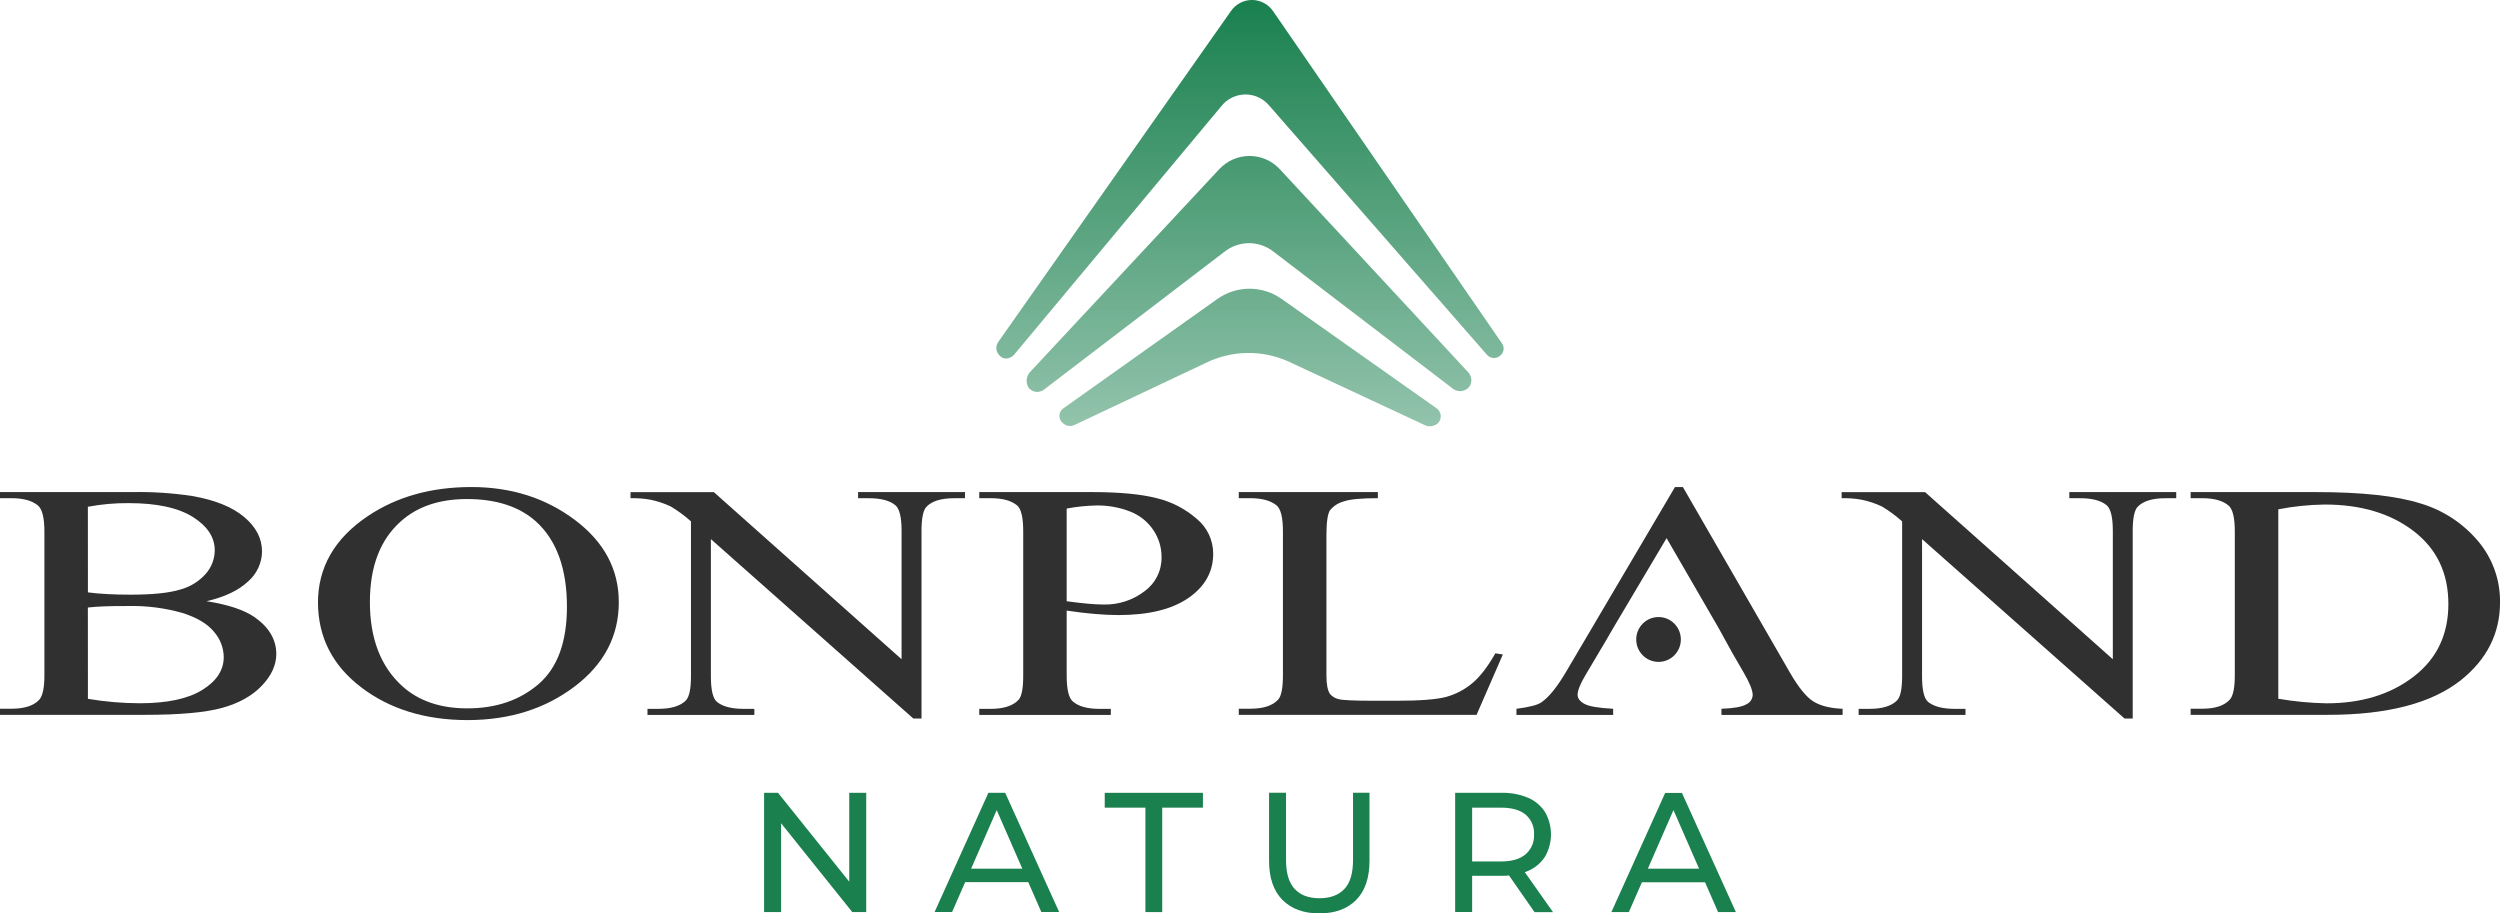 <svg xmlns="http://www.w3.org/2000/svg" width="156" height="57" viewBox="0 0 156 57" fill="none"><g clip-path="url(#clip0_2361_4848)"><path d="M77.97 18.017C78.691 18.017 79.395 18.241 79.983 18.66L89.628 25.467C89.701 25.515 89.763 25.58 89.809 25.654C89.856 25.729 89.886 25.812 89.897 25.899C89.909 25.987 89.901 26.076 89.876 26.16C89.85 26.244 89.807 26.322 89.749 26.388C89.652 26.478 89.535 26.543 89.407 26.576C89.279 26.609 89.145 26.61 89.016 26.578L80.478 22.593C79.653 22.209 78.754 22.015 77.846 22.025C76.937 22.036 76.042 22.25 75.228 22.653L67.049 26.518C66.929 26.575 66.794 26.594 66.663 26.572C66.532 26.55 66.411 26.488 66.316 26.395C66.246 26.338 66.191 26.265 66.154 26.182C66.118 26.099 66.102 26.008 66.107 25.917C66.113 25.826 66.14 25.737 66.186 25.659C66.233 25.581 66.296 25.515 66.373 25.467L75.957 18.66C76.546 18.242 77.249 18.017 77.97 18.017ZM77.971 9.732C78.325 9.732 78.677 9.806 79.002 9.948C79.327 10.091 79.62 10.3 79.862 10.56L91.641 23.256C91.741 23.374 91.799 23.521 91.811 23.675C91.821 23.829 91.784 23.982 91.702 24.113C91.59 24.258 91.429 24.357 91.25 24.392C91.071 24.427 90.885 24.396 90.727 24.305L79.496 15.727C79.055 15.37 78.506 15.174 77.94 15.174C77.374 15.174 76.824 15.369 76.384 15.727L65.153 24.305C65.082 24.362 64.999 24.404 64.911 24.429C64.823 24.454 64.73 24.461 64.639 24.449C64.548 24.438 64.46 24.409 64.381 24.363C64.301 24.317 64.231 24.256 64.176 24.183C64.094 24.04 64.056 23.875 64.066 23.71C64.077 23.545 64.136 23.387 64.236 23.256L76.078 10.56C76.32 10.3 76.613 10.091 76.938 9.948C77.264 9.806 77.616 9.732 77.971 9.732ZM78.123 -0.001C78.381 -0.001 78.635 0.062 78.863 0.183C79.092 0.303 79.289 0.477 79.436 0.69L93.718 21.42C93.798 21.529 93.836 21.664 93.824 21.8C93.813 21.935 93.752 22.062 93.654 22.156C93.599 22.214 93.533 22.26 93.46 22.291C93.386 22.322 93.307 22.339 93.228 22.339C93.148 22.339 93.069 22.322 92.996 22.291C92.923 22.26 92.856 22.214 92.801 22.156L79.19 6.578C79.005 6.359 78.773 6.184 78.512 6.066C78.251 5.948 77.967 5.89 77.681 5.896C77.394 5.901 77.112 5.971 76.856 6.1C76.6 6.228 76.376 6.413 76.199 6.64L63.261 22.156C63.016 22.4 62.65 22.461 62.407 22.217L62.345 22.156C62.245 22.049 62.185 21.91 62.174 21.764C62.163 21.617 62.201 21.471 62.283 21.35L76.811 0.69C76.957 0.477 77.153 0.303 77.382 0.183C77.61 0.062 77.865 -0.001 78.123 -0.001Z" fill="url(#paint0_linear_2361_4848)"></path><path d="M52.993 55.017L48.549 49.472H47.68V56.914H48.739V51.369L53.183 56.914H54.052V49.472H52.993V55.017Z" fill="#19804E"></path><path d="M61.675 49.472L58.32 56.907H59.411L60.226 55.046H64.163L64.978 56.907H66.09L62.723 49.472H61.675ZM60.598 54.203L62.195 50.551L63.791 54.203H60.598Z" fill="#19804E"></path><path d="M68.935 50.397H71.474V56.914H72.523V50.397H75.062V49.472H68.935V50.397Z" fill="#19804E"></path><path d="M84.429 53.662C84.429 54.492 84.248 55.097 83.884 55.479C83.522 55.86 83.004 56.05 82.334 56.05C81.664 56.05 81.157 55.86 80.795 55.479C80.433 55.097 80.248 54.491 80.248 53.662V49.468H79.189V53.7C79.189 54.776 79.468 55.595 80.026 56.155C80.584 56.716 81.35 56.996 82.323 56.996C83.304 56.996 84.072 56.716 84.626 56.155C85.18 55.595 85.457 54.776 85.456 53.7V49.468H84.429V53.662Z" fill="#19804E"></path><path d="M95.353 54.343C95.785 54.158 96.154 53.849 96.411 53.454C96.654 53.031 96.781 52.552 96.781 52.064C96.781 51.576 96.654 51.096 96.411 50.673C96.155 50.276 95.786 49.965 95.353 49.781C94.827 49.562 94.261 49.457 93.692 49.472H90.802V56.907H91.861V54.65H93.692C93.853 54.65 94.011 54.65 94.163 54.63L95.755 56.918H96.909L95.147 54.423C95.216 54.394 95.288 54.371 95.353 54.343ZM93.66 53.755H91.861V50.397H93.66C94.337 50.397 94.85 50.542 95.199 50.833C95.375 50.984 95.514 51.174 95.605 51.388C95.697 51.602 95.737 51.834 95.724 52.067C95.737 52.3 95.696 52.533 95.605 52.748C95.514 52.962 95.375 53.153 95.199 53.306C94.85 53.605 94.337 53.755 93.66 53.755Z" fill="#19804E"></path><path d="M107.208 56.914H108.32L104.953 49.48H103.906L100.551 56.914H101.64L102.454 55.054H106.394L107.208 56.914ZM102.826 54.204L104.424 50.551L106.022 54.204H102.826Z" fill="#19804E"></path><path d="M12.887 37.516C14.216 37.722 15.21 38.05 15.871 38.5C16.784 39.136 17.241 39.905 17.241 40.809C17.241 41.498 16.939 42.159 16.336 42.791C15.732 43.423 14.905 43.884 13.853 44.175C12.806 44.462 11.203 44.606 9.045 44.606H0V44.224H0.721C1.522 44.224 2.096 44.039 2.444 43.67C2.661 43.431 2.771 42.922 2.771 42.145V33.168C2.771 32.307 2.634 31.763 2.361 31.538C1.993 31.237 1.446 31.087 0.721 31.087H0V30.706H8.282C9.525 30.684 10.768 30.766 11.997 30.951C13.412 31.198 14.491 31.634 15.235 32.259C15.979 32.884 16.351 33.604 16.351 34.417C16.346 34.773 16.265 35.125 16.113 35.447C15.962 35.77 15.744 36.056 15.474 36.287C14.889 36.841 14.027 37.251 12.887 37.516ZM5.486 36.964C5.835 37.012 6.234 37.047 6.682 37.07C7.128 37.095 7.631 37.107 8.158 37.107C9.535 37.107 10.568 36.999 11.259 36.784C11.874 36.618 12.427 36.274 12.849 35.795C13.201 35.392 13.397 34.875 13.4 34.339C13.4 33.525 12.943 32.832 12.03 32.257C11.116 31.683 9.782 31.395 8.027 31.395C7.174 31.388 6.321 31.464 5.483 31.622L5.486 36.964ZM5.486 43.607C6.558 43.789 7.643 43.881 8.729 43.883C10.434 43.883 11.734 43.605 12.629 43.048C13.525 42.492 13.969 41.803 13.961 40.984C13.949 40.408 13.734 39.856 13.354 39.425C12.949 38.926 12.29 38.534 11.377 38.246C10.274 37.934 9.13 37.789 7.984 37.816C7.401 37.816 6.9 37.816 6.486 37.837C6.073 37.858 5.737 37.875 5.483 37.909L5.486 43.607Z" fill="#303030"></path><path d="M29.415 30.391C31.901 30.391 34.055 31.077 35.878 32.448C37.702 33.819 38.613 35.529 38.613 37.578C38.613 39.69 37.695 41.443 35.858 42.837C34.021 44.231 31.797 44.93 29.187 44.934C26.549 44.934 24.335 44.254 22.545 42.894C20.755 41.534 19.854 39.773 19.841 37.61C19.841 35.401 20.877 33.6 22.949 32.206C24.75 30.997 26.905 30.392 29.415 30.391ZM29.145 31.14C27.43 31.14 26.055 31.602 25.02 32.524C23.727 33.668 23.081 35.349 23.082 37.568C23.082 39.837 23.751 41.583 25.09 42.806C26.117 43.737 27.474 44.202 29.16 44.202C30.96 44.202 32.446 43.693 33.618 42.677C34.791 41.66 35.377 40.054 35.377 37.86C35.377 35.481 34.732 33.707 33.442 32.538C32.402 31.607 30.968 31.142 29.14 31.14H29.145Z" fill="#303030"></path><path d="M39.344 30.709H44.544L56.258 41.136V33.119C56.258 32.265 56.127 31.732 55.863 31.52C55.514 31.232 54.964 31.089 54.209 31.089H53.544V30.707H60.215V31.089H59.537C58.726 31.089 58.151 31.267 57.812 31.622C57.605 31.842 57.503 32.339 57.503 33.119V44.837H56.992L44.359 33.641V42.202C44.359 43.056 44.486 43.589 44.739 43.801C45.098 44.087 45.648 44.232 46.392 44.232H47.071V44.613H40.403V44.232H41.067C41.887 44.232 42.466 44.054 42.805 43.699C43.012 43.479 43.116 42.982 43.116 42.202V32.534C42.726 32.182 42.302 31.87 41.851 31.602C41.448 31.412 41.023 31.271 40.587 31.182C40.177 31.108 39.76 31.077 39.344 31.089V30.709Z" fill="#303030"></path><path d="M66.561 38.102V42.151C66.561 43.025 66.692 43.568 66.955 43.78C67.314 44.082 67.855 44.232 68.582 44.232H69.316V44.613H61.106V44.232H61.828C62.637 44.232 63.217 44.041 63.566 43.66C63.754 43.448 63.849 42.946 63.849 42.153V33.168C63.849 32.294 63.722 31.751 63.469 31.539C63.101 31.237 62.554 31.087 61.83 31.087H61.106V30.706H68.128C69.844 30.706 71.196 30.833 72.185 31.087C73.111 31.31 73.969 31.755 74.686 32.383C75.004 32.646 75.26 32.977 75.436 33.351C75.611 33.725 75.703 34.133 75.704 34.547C75.704 35.68 75.188 36.603 74.155 37.315C73.123 38.026 71.668 38.381 69.79 38.38C69.327 38.38 68.828 38.356 68.291 38.309C67.755 38.263 67.178 38.193 66.561 38.102ZM66.561 37.517C67.059 37.585 67.502 37.637 67.889 37.671C68.268 37.705 68.604 37.722 68.878 37.722C69.792 37.743 70.686 37.452 71.415 36.897C71.751 36.654 72.024 36.332 72.21 35.959C72.396 35.587 72.489 35.175 72.481 34.758C72.483 34.161 72.305 33.577 71.973 33.083C71.622 32.557 71.118 32.153 70.531 31.924C69.856 31.659 69.135 31.529 68.411 31.542C67.79 31.555 67.171 31.619 66.561 31.733V37.517Z" fill="#303030"></path><path d="M93.311 40.767L93.778 40.839L92.138 44.606H77.3V44.224H78.021C78.831 44.224 79.41 44.034 79.759 43.653C79.957 43.434 80.055 42.926 80.055 42.128V33.168C80.055 32.302 79.924 31.758 79.661 31.539C79.292 31.237 78.746 31.087 78.021 31.087H77.3V30.706H85.978V31.087C84.959 31.087 84.246 31.148 83.835 31.293C83.506 31.382 83.212 31.572 82.995 31.836C82.846 32.054 82.77 32.578 82.769 33.405V42.139C82.769 42.711 82.845 43.092 82.995 43.308C83.132 43.466 83.315 43.576 83.519 43.624C83.754 43.693 84.489 43.727 85.724 43.727H87.122C88.591 43.727 89.623 43.649 90.218 43.492C90.812 43.334 91.366 43.048 91.842 42.656C92.332 42.257 92.821 41.627 93.311 40.767Z" fill="#303030"></path><path d="M114.918 30.709H120.125L131.84 41.136V33.119C131.84 32.265 131.707 31.731 131.445 31.52C131.096 31.232 130.544 31.089 129.79 31.089H129.126V30.707H135.797V31.089H135.117C134.308 31.089 133.733 31.267 133.392 31.622C133.185 31.842 133.081 32.339 133.081 33.119V44.837H132.572L119.936 33.641V42.202C119.936 43.056 120.062 43.589 120.315 43.801C120.674 44.087 121.224 44.232 121.968 44.232H122.647V44.613H115.979V44.232H116.643C117.463 44.232 118.042 44.054 118.381 43.699C118.588 43.479 118.693 42.982 118.693 42.202V32.534C118.302 32.182 117.878 31.87 117.427 31.602C117.024 31.412 116.599 31.271 116.163 31.182C115.752 31.108 115.335 31.077 114.918 31.089V30.709Z" fill="#303030"></path><path d="M136.696 44.606V44.224H137.417C138.226 44.224 138.8 44.034 139.141 43.653C139.347 43.428 139.452 42.921 139.452 42.128V33.168C139.452 32.302 139.32 31.758 139.055 31.539C138.69 31.237 138.144 31.087 137.417 31.087H136.696V30.706H144.496C147.36 30.706 149.539 30.941 151.032 31.413C152.438 31.827 153.691 32.647 154.637 33.771C155.534 34.835 156.018 36.189 156.002 37.583C156.002 39.516 155.191 41.133 153.571 42.433C151.752 43.881 148.981 44.606 145.259 44.606H136.696ZM142.166 43.601C143.16 43.773 144.166 43.869 145.175 43.887C147.359 43.887 149.173 43.331 150.616 42.217C152.06 41.104 152.78 39.594 152.778 37.686C152.778 35.765 152.057 34.251 150.616 33.144C149.175 32.037 147.324 31.483 145.061 31.483C144.089 31.496 143.12 31.595 142.166 31.781V43.601Z" fill="#303030"></path><path d="M113.146 43.765C112.707 43.488 112.219 42.885 111.683 41.956L105.012 30.391H104.519L97.778 41.828C97.194 42.834 96.661 43.5 96.18 43.828C95.945 43.992 95.427 44.126 94.626 44.228V44.61H100.661V44.228C99.737 44.181 99.142 44.076 98.858 43.916C98.573 43.756 98.442 43.569 98.442 43.357C98.442 43.09 98.602 42.687 98.922 42.147L100.222 39.953L100.665 39.19L103.995 33.58L107.246 39.198L108.096 40.742L108.8 41.956C109.18 42.606 109.369 43.081 109.369 43.38C109.36 43.503 109.318 43.621 109.247 43.722C109.176 43.823 109.08 43.902 108.967 43.952C108.698 44.108 108.181 44.2 107.418 44.228V44.61H114.979V44.228C114.195 44.197 113.584 44.042 113.146 43.765Z" fill="#303030"></path><path d="M103.493 41.302C104.262 41.302 104.885 40.676 104.885 39.903C104.885 39.13 104.262 38.504 103.493 38.504C102.723 38.504 102.1 39.13 102.1 39.903C102.1 40.676 102.723 41.302 103.493 41.302Z" fill="#303030"></path></g><defs><linearGradient id="paint0_linear_2361_4848" x1="77.999" y1="-0.001" x2="77.999" y2="26.601" gradientUnits="userSpaceOnUse"><stop stop-color="#19804E"></stop><stop offset="1" stop-color="#19804E" stop-opacity="0.47"></stop></linearGradient><clipPath id="clip0_2361_4848"><rect width="156" height="57" fill="white"></rect></clipPath></defs></svg>